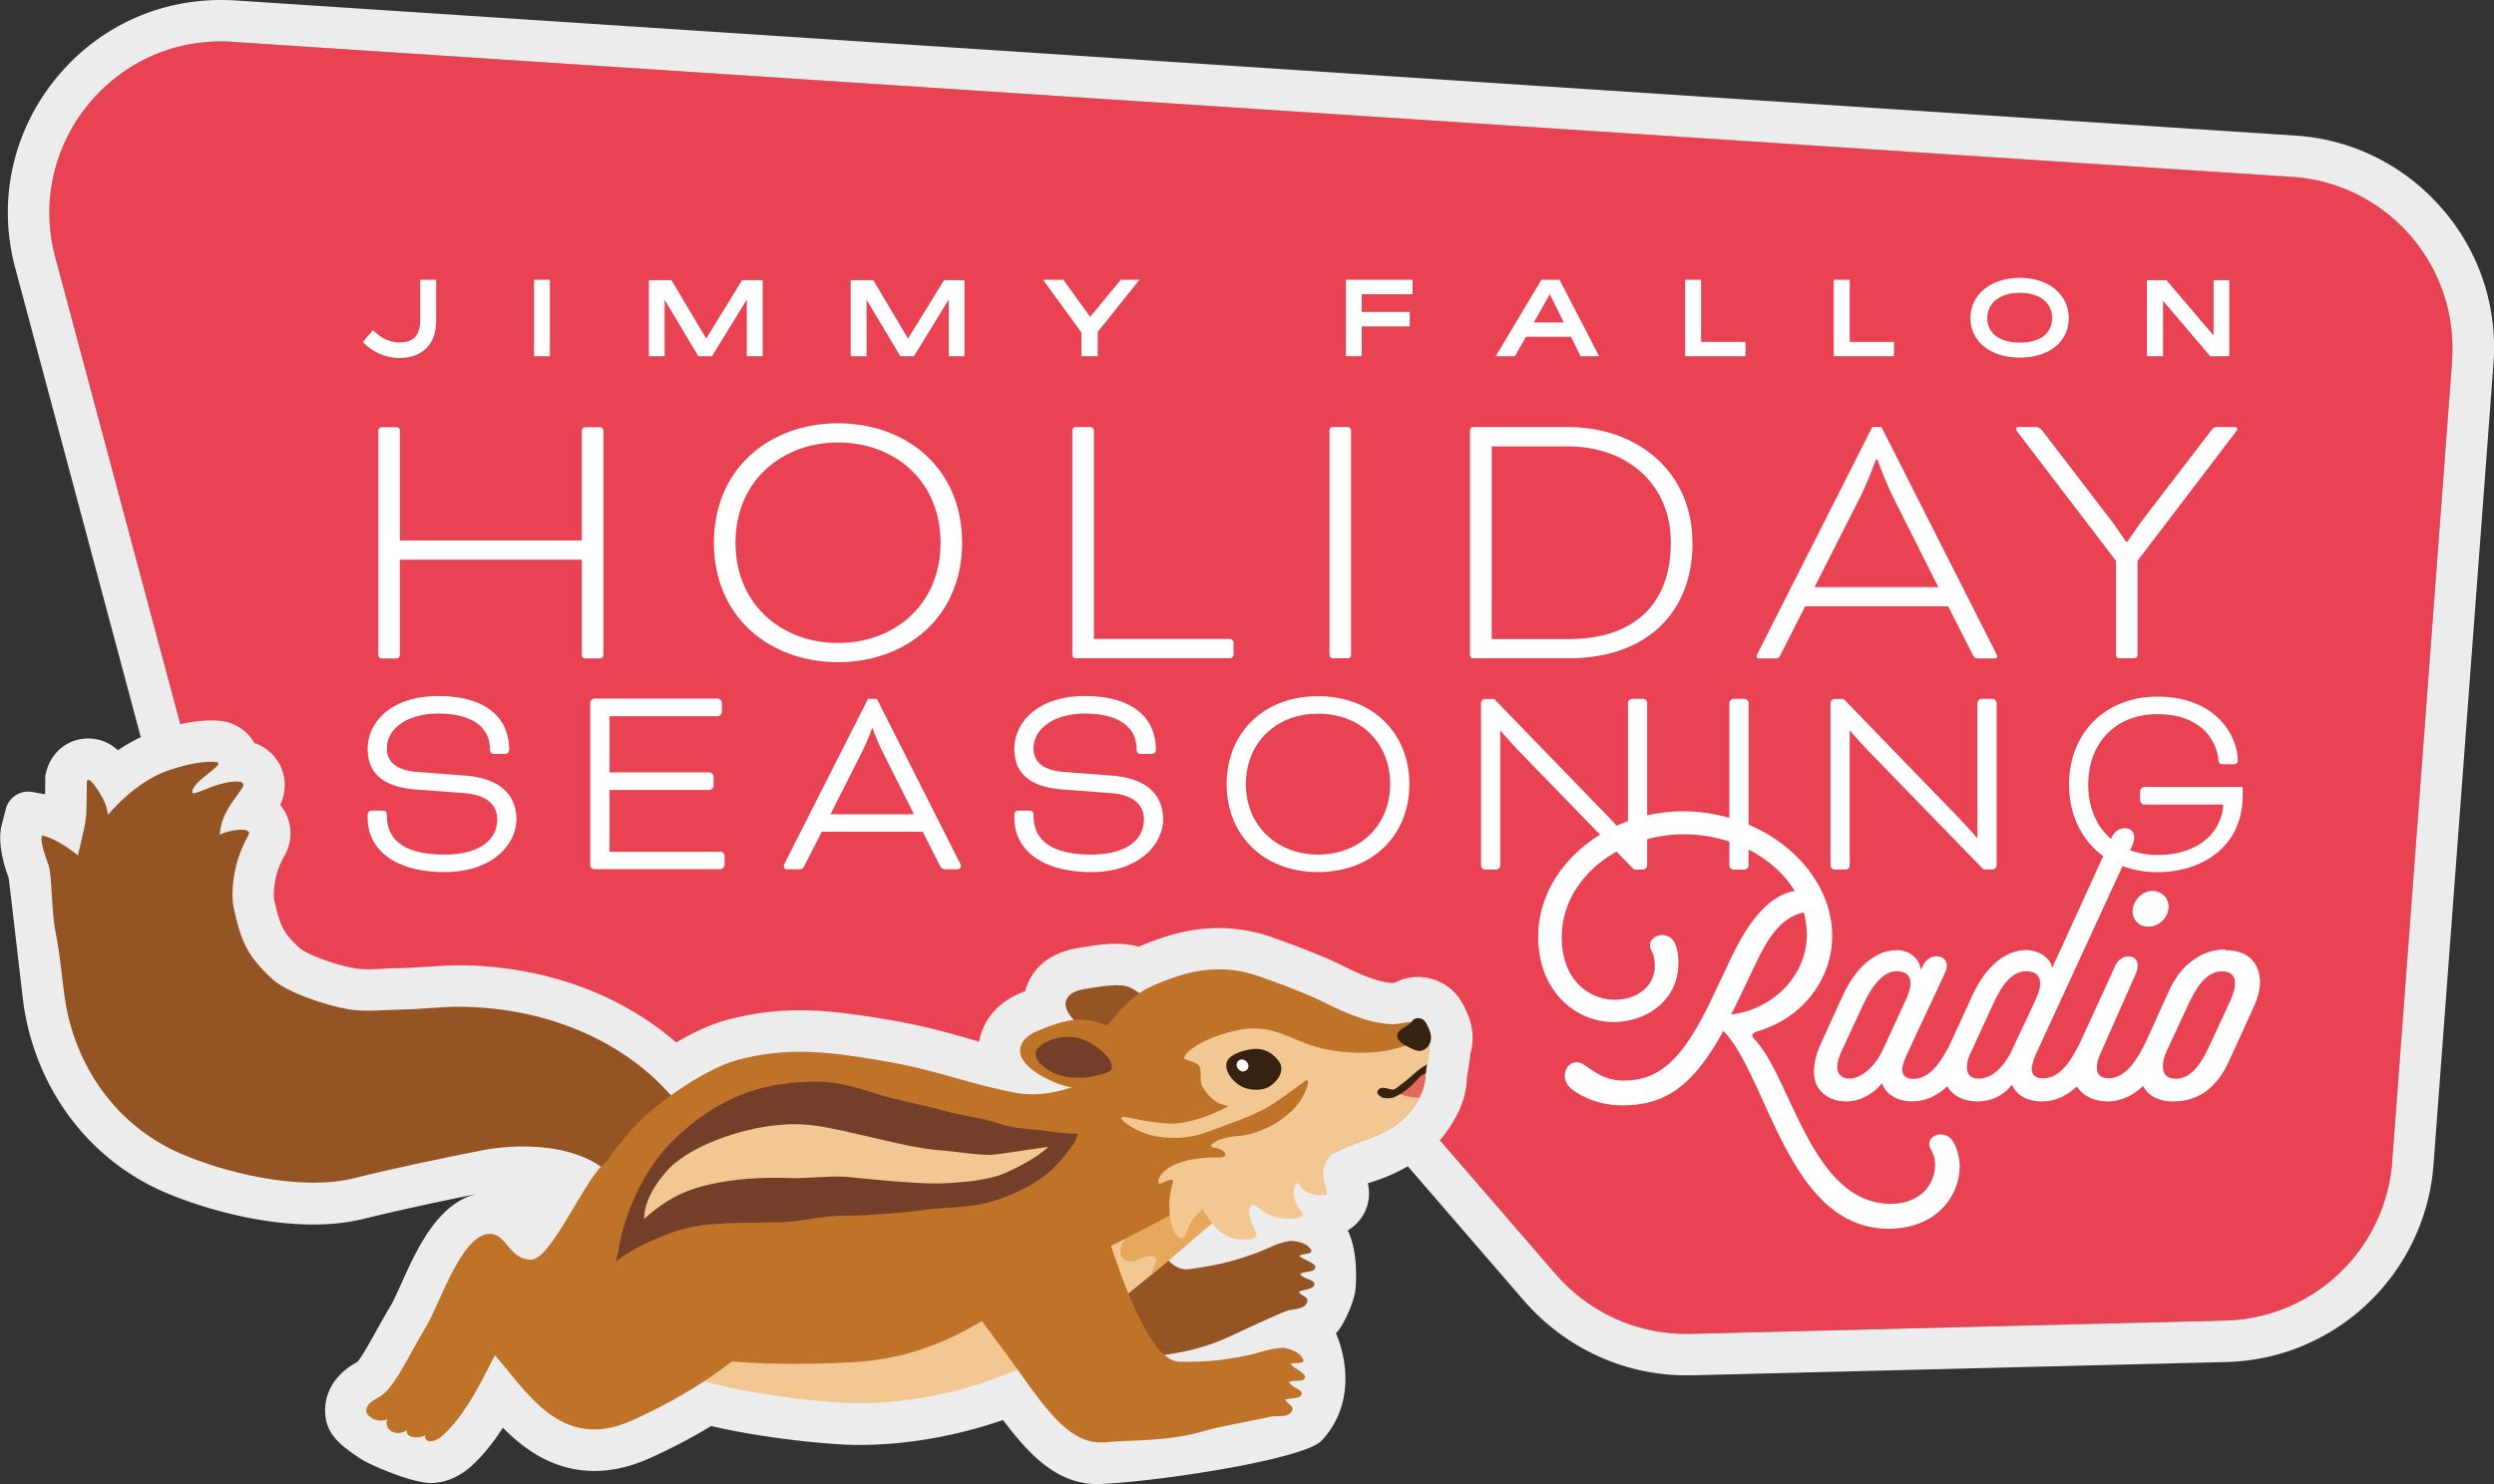 <svg xmlns="http://www.w3.org/2000/svg" id="Layer_2" data-name="Layer 2" viewBox="0 0 178.06 105.99"><rect x="0" y="0" width="178.06" height="105.99" fill="#333333" stroke="none"/><defs><style>.cls-1{fill:#f3c792}.cls-1,.cls-10,.cls-2,.cls-3,.cls-4,.cls-5,.cls-6,.cls-7,.cls-8,.cls-9{stroke-width:0}.cls-2{fill:#bf7329}.cls-3{fill:#e6675c}.cls-4{fill:#e84253}.cls-5{fill:#945423}.cls-6{fill:#ececec}.cls-7{fill:#e6a85c}.cls-8{fill:#372211}.cls-9{fill:#733f29}.cls-10{fill:#fff}</style></defs><g id="Art"><path d="m120.68 95.26 38.19-.95a12.26 12.26 0 0 0 11.92-11.34l4.28-57.2c.51-6.79-4.62-12.7-11.42-13.15L16.59 2.99c-.28-.02-.56-.03-.83-.03-7.96 0-13.91 7.59-11.81 15.43l13.77 51.49a12.255 12.255 0 0 0 13.13 9.02l57.54-6.1a12.243 12.243 0 0 1 10.56 4.17l12.13 14.05c2.33 2.7 5.72 4.24 9.28 4.24h.31Z" class="cls-4"/><path d="M174.33 14.88a15.064 15.064 0 0 0-10.49-5.2L16.78.03C16.44.01 16.1 0 15.76 0 11.01 0 6.62 2.17 3.71 5.96.81 9.74-.15 14.55 1.09 19.15l8.96 33.49c-.58.28-1.13.6-1.63.94-.64-.57-1.34-.84-2.13-.84-1.39 0-2.58.92-2.96 2.28l-.1.38v.39s0 .44-.01.93l-.9-.16c-.86-.16-1.7.38-1.91 1.23l-.3 1.17c-.33 1.3.29 3.2.5 3.69.05.25 1.02 8.77 1.09 9.21.92 5.95 4.63 10.89 9.91 13.22 2.6 1.14 6.79 2.37 10.76 2.37 1.31 0 2.53-.14 3.62-.41 2.45-.61 5.74-1.31 8.25-1.81-2.92.52-4.48 3.96-5.63 6.53-.25.55-.53 1.17-.68 1.42-.39.66-.76 1.31-1.08 1.89-.43.78-1.02 1.83-1.33 2.19-2.1 1.13-2.53 2.92-2.22 4.25.28 1.19 1.31 1.9 2.35 2.61.78.53 3.78 1.79 5.11 1.79 1.03 0 2.07-.45 2.95-1.26.85-.78 1.58-1.74 2.19-2.69 1.59 1.61 3.69 3.09 6.55 3.09 1.26 0 2.57-.3 3.89-.89 1.56-.7 3.05-1.48 4.43-2.32 3.23.75 6.79 1.16 9.22 1.31.47.03.95.04 1.43.04 3.29 0 6.95-.65 10.19-1.78 1.91 2.53 3.95 4.71 7.03 4.57 4.25-.2 14.47-1.76 15.72-3.1 2.26-2.42 1.89-5.63 1.02-7.67.47-.43 1.34-2.2 1.41-3.29.15-2.36-.34-3.59-.57-4.05 1.04-.61 1.77-1.86 1.44-3.37.07-.02.17-.05.29-.09.8-.25 1.69-.61 2.56-1.12l8.27 9.57c2.88 3.34 7.05 5.32 11.46 5.36h.51l38.19-.95c3.78-.09 7.37-1.58 10.11-4.19a15.24 15.24 0 0 0 4.69-9.89l4.28-57.2c.31-4.08-1-8.03-3.69-11.12Zm.74 10.89-4.28 57.2a12.26 12.26 0 0 1-11.92 11.34l-38.19.95h-.31c-3.56 0-6.94-1.55-9.28-4.24l-8.29-9.59c.32-.37.62-.77.88-1.21l.03-.04v-.02c.06-.1.12-.19.18-.3.02-.04.04-.07.06-.1.02-.04.03-.07.05-.1.08-.15.15-.3.21-.44.01-.03.03-.06.04-.09.07-.16.13-.32.18-.48.01-.04.03-.08.04-.12.06-.2.11-.4.15-.61 0-.05.02-.1.03-.14.03-.2.06-.38.07-.56v-.11c0-.04 0-.1.02-.17 0-.03 0-.07.01-.1.02-.14.05-.29.07-.43v-.05c.02-.09.03-.18.05-.27l.06-.44c0-.04.01-.09.02-.13v-.02c.01-.1.02-.18.03-.27.24-.84.2-1.76-.13-2.63-.29-.76-.62-1.32-1.03-1.75a3.654 3.654 0 0 0-2.59-1.08c-.58 0-1.14.14-1.63.4-.07.01-.14.02-.19.03-1.19-.06-2.71-.81-3.83-1.37-.97-.48-3.08-1.31-4.9-1.94-1.19-.41-2.42-.61-3.65-.61-.98 0-1.96.12-3 .38-.55.14-1.68.49-2.74.95-.27-.08-.56-.14-.87-.17-.24-.02-.5-.04-.75-.04-.75 0-1.44.1-2.03.2l-.22.03c-.86.13-2.64.39-3.69 1.96-.23.35-.42.75-.53 1.19-.89.35-2.34 1.01-3.05 2.75-.11.28-.19.57-.24.86-.27-.07-.53-.15-.8-.23-1.61-.46-3.28-.93-5.77-1.35-2.34-.39-4.3-.66-6.24-.66-1.75 0-3.43.22-5.14.67-1.24.33-2.53.95-3.68 1.63-3.93-3.42-9.3-5.4-15.13-5.51h-.34c-.85 0-1.67.06-2.46.11-.63.04-1.23.08-1.8.09-.37 0-.74.02-1.1.04-.42.02-.81.04-1.17.04s-.67-.02-.91-.06c-1.45-.24-3.49-1.02-3.95-1.43-1.24-1.15-1.41-1.55-1.85-3.51-.02-.14-.14-1.57.72-3.07.59-1.02.6-2.22.03-3.21-.07-.12-.17-.28-.32-.45.45-.95.44-2-.04-2.91-.21-.39-.73-1.15-1.8-1.52-.45-.79-1.31-1.52-2.67-1.6-.14 0-.28-.01-.42-.01-.76 0-1.51.12-2.2.27L3.95 18.39C1.85 10.55 7.8 2.96 15.76 2.96c.27 0 .55 0 .83.03l147.05 9.64c6.8.45 11.93 6.35 11.42 13.15Z" class="cls-6"/><path d="M137.88 82.15c.18.27.27.63.27 1.08 0 1.26-.96 2.74-3.16 2.74-5.65 0-7.1-8.99-9.71-11.73-.33-.33-.18-.48.33-.63.15-.03.27-.09.42-.15 2.83-1.02 4.78-3.67 4.78-6.62 0-3.43-2.5-6.47-5.97-7.95V50.2c0-.15-.14-.29-.29-.29h-.79c-.15 0-.29.14-.29.29v8.21c-1.05-.3-2.16-.47-3.3-.47-.88 0-1.74.1-2.57.29V50.2c0-.15-.14-.29-.29-.29h-.79c-.15 0-.29.14-.29.29v8.44c-.27.1-.54.21-.81.33-.25-.28-.53-.58-.78-.83l-7.96-8.22h-.65c-.15 0-.29.14-.29.29v11.6c0 .15.14.29.29.29h.79c.15 0 .29-.14.29-.29v-9.65c.32.37.97 1.1 1.49 1.64l5.64 5.81c-2.66 1.63-4.42 4.3-4.42 7.28 0 3.97 2.74 6.1 5.38 6.1 2.23 0 4.63-1.44 4.63-4.24 0-.63-.12-1.2-.33-1.53-.6-.9-2.1-.3-1.59.69.09.15.24.51.24 1.05 0 1.65-1.5 2.44-2.86 2.44-1.62 0-3.79-1.2-3.79-4.48 0-2.54 1.56-4.79 3.91-6.1l1.21 1.24.04.04h.65c.15 0 .29-.14.29-.29v-1.88c.83-.22 1.71-.35 2.63-.35 1.13 0 2.23.19 3.24.52v1.71c0 .15.14.29.29.29h.79c.15 0 .29-.14.29-.29v-1.14c1.41.72 2.56 1.74 3.3 2.97-1.92.27-3.4 2.41-4.45 4.57l-1.53 3.22c-2.01 4.21-3.67 5.74-6.25 5.74-1.17 0-1.95-.51-2.74-1.08-1.14-.84-2.07.84-.93 1.71.87.66 2.13 1.14 3.58 1.14 3.1 0 5.08-1.41 7.22-5.32 3.19 3.28 4.63 14.13 11.79 14.13 3.46 0 5.08-2.38 5.08-4.45 0-.54-.15-1.23-.45-1.74-.6-1.05-2.23-.42-1.56.6Zm-14.08-10.1 1.59-3.31c.81-1.71 1.77-3.25 3.4-3.58a7 7 0 0 1 .21 1.59c0 2.29-1.5 4.36-3.73 5.26-.51.24-1.08.36-1.68.45.06-.15.15-.27.21-.42ZM152.28 64.86c-.12.69.33 1.32 1.11 1.32.66 0 1.29-.51 1.41-1.2.15-.72-.39-1.35-1.14-1.35-.63 0-1.26.54-1.38 1.23Z" class="cls-10"/><path d="M158.87 67.81c-1.68 0-3.16 1.08-4 2.92l-1.62 3.58c-.63 1.32-1.47 2.7-2.7 2.7-.63 0-.84-.33-.84-.78 0-.3.09-.66.24-.96l2.53-5.71c.63-1.44-.96-1.65-1.44-.63l-2.46 5.37c-.63 1.32-1.44 2.71-2.71 2.71-.48 0-.81-.18-.81-.66 0-.24.09-.63.3-1.08l6.18-13.42c.75.28 1.59.44 2.49.44 3.03 0 6.09-1.7 6.09-5.49v-.6h-7.02c-.15 0-.31.16-.31.31v.64c0 .15.16.31.31.31h5.63c-.07 1.76-1.54 3.6-4.69 3.6-.72 0-1.37-.12-1.96-.34l.14-.31c.66-1.44-.99-1.65-1.44-.63l-.06.14c-1.03-.89-1.63-2.24-1.63-3.89 0-3.01 1.99-5.03 4.95-5.03s4.21 1.72 4.36 3.33c0 .15.11.25.27.25h.79c.23 0 .31-.13.31-.25 0-1.77-1.55-4.58-5.73-4.58-3.72 0-6.32 2.58-6.32 6.28 0 2.2.92 4 2.44 5.11l-3.65 8c-.12-.81-1.08-1.29-1.8-1.29-2.23 0-3.49 2.35-3.91 3.28l-1.47 3.21c-.63 1.32-1.47 2.71-2.71 2.71-.48 0-.81-.18-.81-.66 0-.24.12-.63.33-1.08l2.74-5.86c.57-1.23-1.05-1.59-1.56-.54l-.18.36c-.06-.78-.81-1.41-1.68-1.41-2.23 0-3.49 2.35-3.91 3.28l-1.47 3.22c-.45.96-.57 1.62-.57 2.2 0 1.26.93 2.1 2.32 2.1.96 0 1.89-.51 2.53-1.29.36.9 1.23 1.29 2.16 1.29 1.01 0 1.84-.45 2.51-1.08.39.7 1.19 1.08 2.15 1.08 1.08 0 1.92-.48 2.47-1.2.36.87 1.23 1.2 2.13 1.2 1.01 0 1.83-.44 2.5-1.07.44.72 1.31 1.07 2.19 1.07 1.02 0 1.86-.46 2.53-1.1.35.65 1.04 1.1 2.16 1.1 1.71 0 3.07-.87 4-2.92l1.77-3.88c.24-.54.42-1.14.42-1.71 0-1.23-.72-2.29-2.44-2.29Zm-24.45 7.18c-.57 1.2-1.53 2.04-2.41 2.04-.51 0-.84-.33-.84-.81 0-.36.12-.75.33-1.2l1.44-3.1c.81-1.77 1.62-2.56 2.47-2.56.72 0 .99.36.99.87 0 .33-.12.72-.3 1.11l-1.68 3.64Zm9.23 0c-.33.72-1.17 2.04-2.38 2.04-.63 0-.84-.36-.84-.81 0-.3.06-.6.21-.9l1.56-3.4c.33-.69 1.08-2.56 2.47-2.56.66 0 .99.33.99.9 0 .3-.12.66-.3 1.08l-1.71 3.64Zm15.61-3.57-1.59 3.43c-.69 1.44-1.41 2.19-2.32 2.19-.72 0-.93-.39-.93-.9 0-.36.12-.78.3-1.14l1.59-3.43c.72-1.5 1.44-2.2 2.32-2.2 1.29 0 .99 1.26.63 2.04ZM154.43 21.48l3.35 3.94.02.02h1.36v-5.43h-1.12v3.95l-3.37-3.95h-1.39v5.43h1.15v-3.96zM144.2 25.54c2.09 0 3.5-1.13 3.5-2.82s-1.44-2.88-3.5-2.88-3.52 1.19-3.52 2.88 1.45 2.82 3.52 2.82Zm0-4.63c1.42 0 2.31.69 2.31 1.81s-.88 1.75-2.31 1.75-2.32-.67-2.32-1.75.91-1.81 2.32-1.81ZM135.22 24.42h-3.16v-4.44h-1.14v5.46h4.3v-1.02zM124.62 24.42h-3.17v-4.44h-1.14v5.46h4.31v-1.02zM108.93 24.05h3.23l.69 1.39h1.32l-2.81-5.43-.02-.03h-1.29l-3.26 5.46h1.37l.79-1.39Zm1.72-3.04 1 2.02h-2.14l1.14-2.02ZM96.09 25.44h1.13v-2.13h3.43v-1.03h-3.43v-1.27h3.63v-1.03h-4.76v5.46zM77.21 25.44h1.16v-1.73l2.98-3.73h-1.33l-2.19 2.65-1.91-2.65h-1.45l2.74 3.77v1.69zM64.83 24.18l-2.48-4.17h-1.61v5.43h1.13v-4.03l2.41 4.03h.97l2.49-4.05v4.05h1.12v-5.43H67.4l-2.57 4.17zM47.45 21.41l2.41 4.03h.97l2.49-4.05v4.05h1.13v-5.43h-1.47l-2.56 4.17-2.48-4.17h-1.61v5.43h1.12v-4.03zM38.13 19.98h1.13v5.46h-1.13zM31.14 22.87v-2.89H30v2.84c0 1.13-.45 1.63-1.46 1.63-.88 0-1.39-.39-1.87-.83l-.05-.04-.71.84.04.04c.62.68 1.61 1.11 2.59 1.11.61 0 2.6-.19 2.6-2.69Z" class="cls-10"/><path d="M141.47 49.91c-.15 0-.29.14-.29.29v9.67c-.1-.11-.23-.27-.43-.48a39.3 39.3 0 0 0-1.16-1.25l-7.96-8.22h-.65c-.15 0-.29.14-.29.29v11.6c0 .15.14.29.29.29h.79c.15 0 .29-.14.29-.29v-9.65c.32.37.98 1.11 1.49 1.63l8.02 8.26.04.04h.65c.15 0 .29-.14.29-.29V50.2c0-.15-.14-.29-.29-.29h-.79ZM94.1 49.72c-3.84 0-6.52 2.58-6.52 6.28s2.68 6.28 6.52 6.28 6.52-2.58 6.52-6.28-2.68-6.28-6.52-6.28Zm0 11.31c-2.99 0-5.15-2.12-5.15-5.03s2.12-5.03 5.15-5.03 5.15 2.07 5.15 5.03-2.17 5.03-5.15 5.03ZM79.39 55.39l-3.42-.26c-1.43-.1-2.18-.68-2.18-1.66 0-1.48 1.51-2.51 3.68-2.51 2.34 0 3.68.93 3.68 2.55 0 .22.1.33.31.33h.75c.2 0 .31-.1.31-.29 0-2.44-1.84-3.84-5.05-3.84-3.47 0-5.05 1.95-5.05 3.76s1.16 2.73 3.43 2.91l3.44.26c2.07.15 2.38 1.23 2.38 1.86 0 1.59-1.41 2.53-3.76 2.53-2.73 0-4.12-.94-4.12-2.79 0-.25-.09-.35-.33-.35h-.75c-.18 0-.29.11-.29.29v.22c0 2.39 2.1 3.88 5.49 3.88s5.13-1.96 5.13-3.78c0-1.06-.47-2.86-3.65-3.11ZM62.6 49.91h-.63L56.05 61.6c-.06.11-.09.18-.09.25s.02.13.06.17c.06.05.13.06.19.06H57.04c.21 0 .29-.05.39-.25l1.24-2.43h7.21l1.23 2.43c.11.21.22.25.39.25h.77c.09 0 .33 0 .33-.23 0-.07-.03-.14-.09-.26L62.6 49.9Zm-3.31 8.24 2.27-4.48c.29-.58.58-1.33.72-1.7.14.37.43 1.12.72 1.7l2.25 4.48h-5.96ZM51.43 60.83h-7.91v-4.41h7.12c.15 0 .31-.16.31-.31v-.64c0-.15-.16-.31-.31-.31h-7.12v-4.01h7.71c.15 0 .31-.16.31-.31v-.64c0-.15-.16-.31-.31-.31h-8.8c-.15 0-.29.14-.29.29v11.6c0 .15.14.29.29.29h8.99c.15 0 .31-.16.31-.31v-.64c0-.15-.16-.31-.31-.31ZM33.22 55.39l-3.42-.26c-1.43-.1-2.18-.68-2.18-1.66 0-1.48 1.51-2.51 3.68-2.51 2.34 0 3.68.93 3.68 2.55 0 .22.1.33.31.33h.75c.2 0 .31-.1.31-.29 0-2.44-1.84-3.84-5.05-3.84-3.47 0-5.05 1.95-5.05 3.76s1.16 2.73 3.43 2.91l3.44.26c2.07.15 2.38 1.23 2.38 1.86 0 1.59-1.41 2.53-3.76 2.53-2.73 0-4.12-.94-4.12-2.79 0-.25-.09-.35-.33-.35h-.75c-.18 0-.29.11-.29.29v.22c0 2.39 2.1 3.88 5.49 3.88s5.13-1.96 5.13-3.78c0-1.06-.47-2.86-3.65-3.11ZM145.36 30.5h-1.27c-.08 0-.14.05-.14.14s.08.19.16.3l6.96 9.11v6.74c0 .11.11.22.22.22h1.1c.11 0 .22-.11.22-.22v-6.74l6.94-9.11c.08-.11.19-.25.19-.3 0-.08-.06-.14-.14-.14h-1.29c-.22 0-.28.03-.47.28l-4.79 6.25c-.5.66-.85 1.21-1.16 1.65h-.11c-.25-.36-.61-.94-1.16-1.65l-4.79-6.25c-.17-.22-.3-.28-.5-.28ZM125.68 47.02h1.05c.22 0 .28-.03.39-.25l1.76-3.47h10.21l1.76 3.47c.11.22.19.25.39.25h1.07c.14 0 .28 0 .28-.14 0-.05-.05-.16-.11-.28l-8.15-16.1h-.66l-8.15 16.1c-.05.11-.11.22-.11.28 0 .17.14.14.28.14Zm7.15-11.56c.55-1.1 1.1-2.64 1.1-2.64h.11s.55 1.54 1.1 2.64l3.25 6.47h-8.84l3.28-6.47ZM120.83 38.76c0-5.01-3.85-8.26-8.89-8.26h-6.77c-.11 0-.22.11-.22.22v16.07c0 .11.11.22.22.22H112c5.56 0 8.84-3.25 8.84-8.26Zm-14.34-6.88h5.45c4.18 0 7.35 2.64 7.35 6.88s-2.48 6.88-7.29 6.88h-5.5V31.88Z" class="cls-10"/><rect width="1.54" height="16.51" x="94.92" y="30.5" class="cls-10" rx=".22" ry=".22"/><path d="M78.1 30.72c0-.11-.11-.22-.22-.22h-1.1c-.11 0-.22.11-.22.22v16.07c0 .11.11.22.22.22h11.04c.11 0 .25-.14.25-.25v-.88c0-.11-.14-.25-.25-.25H78.1V30.71ZM59.83 30.23c-4.87 0-8.86 3.22-8.86 8.53s3.99 8.53 8.86 8.53 8.86-3.22 8.86-8.53-3.96-8.53-8.86-8.53Zm0 15.69c-4.02 0-7.32-2.75-7.32-7.16s3.3-7.16 7.32-7.16 7.32 2.72 7.32 7.16-3.3 7.16-7.32 7.16ZM43.08 46.8V30.73c0-.11-.11-.22-.22-.22h-1.1c-.11 0-.22.11-.22.22v7.87H28.55v-7.87c0-.11-.11-.22-.22-.22h-1.1c-.11 0-.22.11-.22.22V46.8c0 .11.11.22.22.22h1.1c.11 0 .22-.11.22-.22v-6.83h12.99v6.83c0 .11.11.22.22.22h1.1c.11 0 .22-.11.22-.22Z" class="cls-10"/><path d="M82.05 88.07c.75 1.08 1.5 2.73 2.81 2.57 2.29-.28 3.6-.72 4.68-1.1.92-.32 1.57-.76 2.51-.91.32-.05 1.08.12 1.36.39.61.61-.22.43-.66.67.35.32 1.24.51 1.16.85-.08.34-.76.22-1.09.45.25.39 1.05.38 1.02.73-.03.36-.76.36-1.13.55.31.36.88.37.53.89-.25.37-1.05.33-1.38.46-1.1.43-2.98 1.33-4.09 1.84-2.49 1.15-5.04 1.5-8.4 1.55-2.56.04-3.47-1.64-6.64-5.02-.79-.84-3.73-3.65-3.68-4.82.16-3.84 7.24-6.39 9.42-4.23 1.42 1.4 2.35 3.36 3.58 5.13ZM51.48 85.41c-1.82-8.63-9.87-13.36-18.38-13.51-1.49-.03-3.01.18-4.49.2-1.2.02-2.53.18-3.72-.02-1.54-.26-4.37-1.16-5.47-2.18-1.83-1.7-2.21-2.7-2.74-5.08-.13-.58-.27-2.85 1.05-5.16.38-.66-1.41-.4-2.04-.05.1-1.44.88-2.26 1.59-3.31.37-.56-.38-.57-1.25-.38-1.2.26-2.34.99-2.31.64.08-.9 2.7-2.09 1.61-2.15-1.2-.07-2.64.39-3.19.57-1.65.53-3.25 1.83-4.43 3.2-.06-.37-.15-.73-.31-1.05-.18-.36-1.05-1.86-1.2-1.33 0 0-.01 1.4-.03 2.08-.02.87-.24 1.63-.61 3.2-.78-.61-1.75-1.26-2.57-1.41-.14.57.31 1.57.48 2.14.27.91.18 3.2.51 4.83.34 1.72.49 3.66.66 4.75.74 4.76 3.64 8.96 8.18 10.96 3.16 1.39 8.63 2.75 12.46 1.79 2.68-.67 6.4-1.45 9.15-1.99 3.09-.6 8.2-.45 10.01 2.87 2.06 3.79.61 3.4.71 7.84.04 1.87 3.41-.3 4.11-.51 3.56-1.05 2.77-4.54 2.26-6.96Z" class="cls-5"/><path d="M88.43 86.54c-.29.03-.54.07-.78.16-.63.23-1.26.75-2.75 2.05-.77.67-1.71 1.47-2.71 2.3-1.42 1.17-2.97 2.42-4.38 3.47-.68.51-1.88 1.4-2.71 1.95-3.56 2.36-9.79 4.01-14.93 3.71-3.76-.22-10.41-1.14-13.78-2.96-1.34-.73-3.6-3.86-3.78-5.66-.15-1.48 6.33.37 7.28-.15 4.16-2.28 9.99-1.99 14.59-2.95 3.17-.67 3.57-1.83 7.89-2.95 1.82-.47 10.37-2.92 12.13-2.28 1.28.47 5.3 3.16 3.94 3.3Z" class="cls-1"/><path d="M87.65 86.71c-.63.23-1.26.75-2.75 2.05-.77.67-1.71 1.47-2.71 2.3.02-.09.05-.2.09-.3.19-.48.62-1.06-.25-1.06-.44 0-.87.48-1.37.39-2.21-.38 1.68-4.16 2.25-4.62 1.03-.83 1.9-.74 2.88.15.37.33 1.16.69 1.86 1.09Z" class="cls-7"/><path d="M42.62 83.92c-1.39 2.03-1.91 4.55-1.74 7.7.15 2.84 4.53 6.46 19.91 5.67 8.49-.44 12.19-5.83 17.11-7.6.17-.06 2.51-1.27 4.48-2.29.19-.1.37-.19.55-.29.79-.41 1.46-.77 1.82-.99.14-.08.23-.14.26-.18.66-.67 1.33-1.32 1.99-1.93 2.08-1.92-.23-6.39-.5-6.43-.5-.08-1.06-2.83-4.25-3.02-2.51 1.76-6.34 4.13-9.75 3.48-3.62-.68-5.36-1.59-9.65-2.31-3.89-.66-6.68-.95-10.13-.05-1.68.44-3.71 1.73-5.1 2.75-2.15 1.58-3.27 2.96-5 5.49Z" class="cls-2"/><path d="M81.18 93.77c.56 1.19 1.71 3.46 3.02 3.48 2.31.04 3.66-.21 4.79-.44.95-.19 1.66-.53 2.61-.55.32 0 1.06.27 1.29.58.52.69-.28.39-.75.57.3.37 1.16.68 1.03 1-.12.32-.78.11-1.14.29.19.42.98.52.91.87-.08.35-.81.25-1.2.39.26.4.81.49.4.95-.3.33-1.09.18-1.43.26-1.15.28-3.54.67-4.71 1.02-2.63.79-5.47.64-6.97.8-2.55.28-4.16-2.03-6.83-5.82-.67-.95-4.57-5.82-4.36-6.98.69-3.78 7.77-8.16 9.63-5.71 1.21 1.59 1.78 5.18 3.7 9.28ZM42.73 83.51c-1.5 1.84-3.52 6.46-4.82 6.45-1.44-.01-1.72-1.58-2.65-1.81-2.15-.51-3.82 4.89-4.81 6.54-1.39 2.32-2.35 4.57-3.45 5.12-1.85.92-.24 1.96.66 1.55-.31.6.5 1.35 1.4.78-.14.53.78.64 1.3.37-.09.5.57.64 1.31-.05 1.81-1.67 3.1-4.66 3.67-5.67 2.24 2.53 4.7 6.94 9.77 4.66 7.72-3.47 12.61-8.47 13.25-12.84.45-3.09-2.51-7.45-4.78-8.52-2.27-1.08-9.42 1.66-10.85 3.42Z" class="cls-2"/><path d="M56.34 77.34c2.53-.21 3.4-.12 6.06.72 1.71.55 3.35.8 5.08 1.29 1.06.3 2.74.51 3.78.87.82.29 1.81.4 2.66.46.58.04 2.35.34 2.94.27.26-.04-.22 1.01-1.61 2.43-1.39 1.41-3.87 2.38-5.44 2.66-1.22.22-2.78.2-4 .39-1.21.19-4.52.41-5.37.39-1.62-.04-3.16.43-4.77.47-1.69.04-3.31 0-5 .15-1.23.11-2.42.41-3.55.92-.54.25-1.59.57-3.16 1.72.06-.23.12-.45.19-.66.18-1.77 1.39-5.5 3.88-7.95 2.35-2.3 5.14-3.84 8.3-4.1Z" class="cls-9"/><path d="M67.6 84.5c1.08-.09 1.83-.07 3.48-.48.62-.15 2.82-1.19 3.77-2.12-1.61.23-3.38.51-3.97.57-.64.07-2.88-.25-3.52-.3-1.67-.11-3.23-.51-4.85-.88-3.77-.86-5-1.25-7.8-.84-1.69.25-4.64 1.07-6.58 2.66-.52.42-2.18 2.25-2.14 3.95 1.69-1.57 3.25-2.15 4.57-2.45 1.9-.44 3.85-.55 5.79-.48 1.35.05 2.69-.17 4.03-.09.48.03 5.39.61 7.22.45Z" class="cls-1"/><path d="M84.35 72.25c-1.23-.18-1.47-.18-2.01-.55-.68-.46-1.36-1.24-2.19-1.32-.67-.06-1.34.03-2 .14-.62.1-1.56.16-1.93.72-.71 1.06 1.38 2.45 2.18 2.95 1.26.78 2.07.86 3.46.48.64-.18 1.99-.73 2.51-1.15.35-.29 1.23-1.07 0-1.25Z" class="cls-5"/><path d="M77.33 80.77c.52 1.01.86 1.69 1.35 2.32.2.27.44.53.72.81.15.15.32.31.51.47.19.17.38.33.56.49.09.07.17.15.26.22.54.45 1.82.67 2.56.82 2.02.39 3.2-.19 6.26-1.18 1.16-.37 3.31-1.19 4.35-1.72 1.05-.53 2.07-1.07 3.17-1.44 1.68-.57 3.16-1.28 4.08-2.85.35-.59.59-1.13.62-1.78.04-.72.26-1.43.28-2.14v-.36c0-.16 0-.32-.03-.47 0-.05-.02-.1-.03-.15-.02-.08-.05-.16-.08-.24a.973.973 0 0 0-.45-.47c-.58-.3-1.4.06-2.05.04-1.78-.05-3.56-.9-5.13-1.68-.74-.37-2.67-1.15-4.54-1.78-1.64-.56-3.25-.59-4.98-.16-.81.2-2.61.85-3.31 1.34-1.37.96-1.68 1.59-2.88 2.94-.31.34-.59.74-.84 1.16-.14.24-.28.5-.4.76-.3.63-.51 1.21-.62 1.84-.2 1.11.14 2.24.64 3.22Z" class="cls-2"/><path d="M101.81 76.45c-.02.16-.04.33-.05.49-.03.52-.19.98-.43 1.45-.06.11-.12.22-.19.33-.92 1.56-2.4 2.28-4.08 2.85-1.1.37-2.13.91-3.17 1.44-1.04.53-6.82-.74-5.44-1.28 1.22-.48 2.88-1.47 3.94-2.56.85-.87 1.29-2.35.77-1.96-1.26.94-1.86 1.36-2.3 1.64-1.55.97-3.36 1.47-4.36 1.88-1.27.51-2.45.66-3.91.43-.6-.1-1.33-.36-1.99-.79-.67-.44-.68-.68-.18-.58 1.19.23 1.38.29 2.58.42 1.1.12 1.74-.07 2.78-.37.41-.12 1.49-.58 1.95-.86-.93-.11-1.44-.67-1.89-1.38-.26-.42.06-1.32-.34-1.6-.29-.2-.97-.31-.96-.44.04-.47 1.24-1.11 1.68-1.31.78-.35 2.1-.74 2.94-.79 1.62-.09 2.51.45 4.04 1.05 1.61.64 3.99.83 5.7.54 1.1-.19 2.12-.6 3.13-1.08.03.15.03.31.03.47v.36c-.01.55-.15 1.1-.23 1.65Z" class="cls-1"/><path d="M93.11 78.37c-1.2 1.77-3.42 2.66-4.62 2.75-1.76.13-2.4.79-1.78.85.74.08 1.15.7.34.69-4.36-.05-4.64 2.01-4.21 1.87.35-.11 1.03-.53.89-.06-.21.7-.36 1.68-.14 2.8.13.66.74 1.73 1.1.79.24-.63.41-1.07 1.15-1.69.57.78.84 1.47 1.94 1.98.65.3 2.22.24 1.91-.31-.34-.62-.48-1.11-.5-1.48-.04-.6.39-.57.59-.37 1.21 1.25 3.58.88 3.21.43-1.11-1.32-.43-2.35-.27-2.08.56.98 1.8.84 1.95.78.46-.18-1.44-2.05 1.39-3.61.67-1.63-.76-1.99-2.97-3.36Z" class="cls-1"/><path d="M91.3 75.78c-.43-.58-1.05-.96-1.88-.86-.73.09-1.82.43-1.87 1.09-.05.62.55 1.34 1.16 1.62.53.25 1.41.28 1.9-.02.75-.48 1.12-1.24.69-1.83Z" class="cls-8"/><path d="M88.92 75.75c-.18-.14-.52-.13-.62.19-.1.34.3.62.47.58.46-.09.46-.54.14-.78Z" class="cls-10"/><path d="M100.83 72.92c-.26.35-.7.48-.9.68-.48.49.11.91.54 1.13.42.21.87.51 1.32.16.4-.31.46-.81.29-1.26-.08-.22-.24-.58-.39-.74-.14-.15-.6-.33-.86.02Z" class="cls-8"/><path d="M101.81 76.45c-.02.16-.04.33-.05.49-.03.52-.19.98-.43 1.45-.6.03-1.2-.2-1.77-.37.18-.16.48-.27.69-.41.26-.17.46-.34.67-.57.28-.3.56-.5.89-.58Z" class="cls-3"/><path d="M98.64 78.36c.21.12.69.08.9 0a4.9 4.9 0 0 0 1.53-1.14c.21-.22.41-.48.72-.56.02-.21.06-.42.09-.62-.65.29-1.18.93-1.76 1.34-.21.15-.35.31-.59.42-.21.09-.8-.28-1.07-.02-.18.17-.2.35.19.58Z" class="cls-8"/><path d="M81.8 73.94c-1.4.08-1.8-.31-2.49-.59-.85-.35-1.66-.62-2.6-.52-.76.08-1.48.34-2.18.61-.66.26-1.33.5-1.62 1.19-.54 1.33 1.73 2.44 2.73 2.8 1.57.57 4.44.4 5.88-.34.67-.34 1.16-1.19 1.63-1.78.32-.4.04-1.46-1.35-1.38Z" class="cls-2"/><path d="M77.59 76.93c-.31.06-1.32.05-1.61-.05-.29-.1-.56-.14-.83-.28-.39-.21-.98-.61-1.16-1.03-.32-.79.85-1.29 1.43-1.42 1.01-.22 1.82-.11 2.79.57.44.3 1.27.97 1.17 1.55-.06.38-.85.49-1.79.68Z" class="cls-9"/></g></svg>